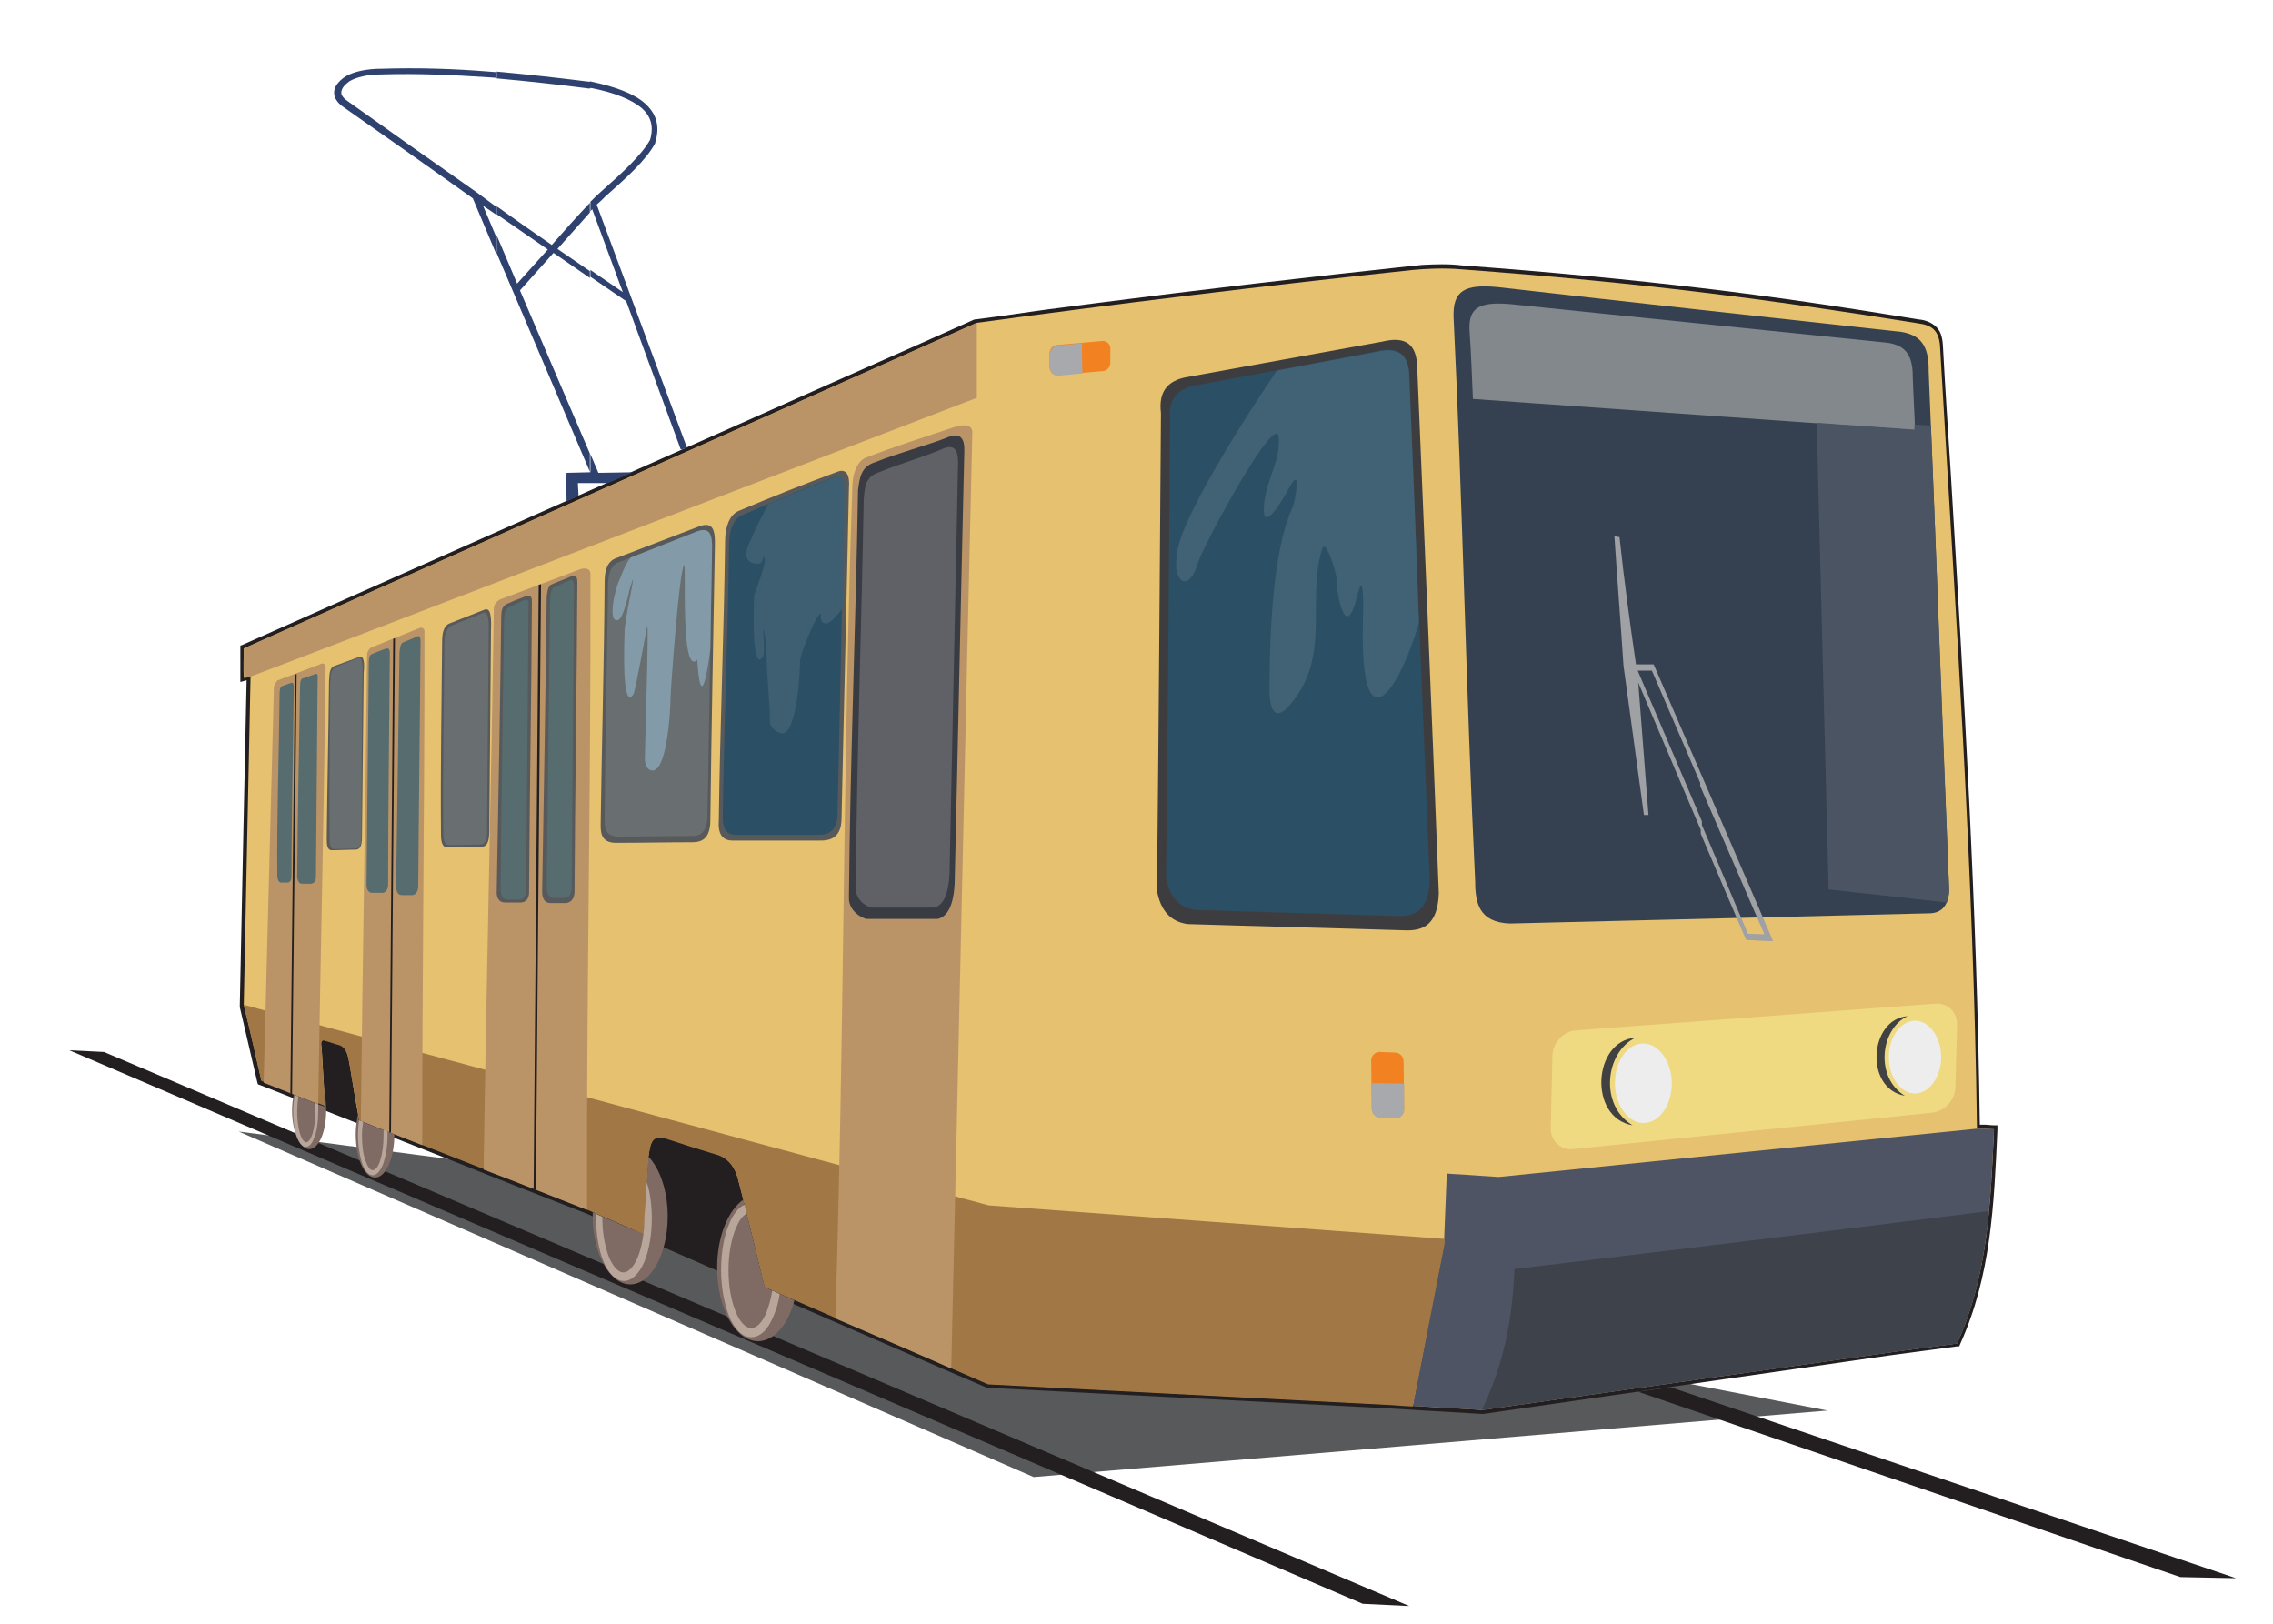 <?xml version="1.0" encoding="utf-8"?>
<!-- Generator: Adobe Illustrator 23.0.1, SVG Export Plug-In . SVG Version: 6.00 Build 0)  -->
<svg version="1.1" id="Layer_1" xmlns="http://www.w3.org/2000/svg" xmlns:xlink="http://www.w3.org/1999/xlink" x="0px" y="0px"
	 viewBox="0 0 400 285.7" style="enable-background:new 0 0 400 285.7;" xml:space="preserve">
<style type="text/css">
	.st0{fill-rule:evenodd;clip-rule:evenodd;fill:#58595B;}
	.st1{fill:#231F20;}
	.st2{fill-rule:evenodd;clip-rule:evenodd;fill:#E5C170;}
	.st3{fill-rule:evenodd;clip-rule:evenodd;fill:#354151;}
	.st4{fill-rule:evenodd;clip-rule:evenodd;fill:#3D3D3F;}
	.st5{fill-rule:evenodd;clip-rule:evenodd;fill:#4F5464;}
	.st6{fill-rule:evenodd;clip-rule:evenodd;fill:#3E424B;}
	.st7{fill-rule:evenodd;clip-rule:evenodd;fill:#83888C;}
	.st8{fill:#9FA1A4;}
	.st9{fill-rule:evenodd;clip-rule:evenodd;fill:#2B4F64;}
	.st10{fill-rule:evenodd;clip-rule:evenodd;fill:#416174;}
	.st11{fill-rule:evenodd;clip-rule:evenodd;fill:#4B5463;}
	.st12{fill-rule:evenodd;clip-rule:evenodd;fill:#F28221;}
	.st13{fill-rule:evenodd;clip-rule:evenodd;fill:#A7A9AC;}
	.st14{fill-rule:evenodd;clip-rule:evenodd;fill:#A17745;}
	.st15{fill-rule:evenodd;clip-rule:evenodd;fill:#BA9466;}
	.st16{fill-rule:evenodd;clip-rule:evenodd;fill:#3A3C43;}
	.st17{fill-rule:evenodd;clip-rule:evenodd;fill:#606167;}
	.st18{fill-rule:evenodd;clip-rule:evenodd;fill:#576C6F;}
	.st19{fill-rule:evenodd;clip-rule:evenodd;fill:#696E71;}
	.st20{fill-rule:evenodd;clip-rule:evenodd;fill:#EFDA82;}
	.st21{fill-rule:evenodd;clip-rule:evenodd;fill:#EDEDED;}
	.st22{fill-rule:evenodd;clip-rule:evenodd;fill:#414142;}
	.st23{fill-rule:evenodd;clip-rule:evenodd;fill:#3E5E71;}
	.st24{fill-rule:evenodd;clip-rule:evenodd;fill:#839BA8;}
	.st25{fill-rule:evenodd;clip-rule:evenodd;fill:#7F6B64;}
	.st26{fill:#B9A69B;}
	.st27{fill-rule:evenodd;clip-rule:evenodd;fill:#2E416F;}
	.st28{fill-rule:evenodd;clip-rule:evenodd;fill:#231F20;}
</style>
<g>
	<polygon class="st0" points="321.6,248.2 121.5,209.5 42,199.1 181.9,259.9 	"/>
	<polygon class="st1" points="248,282.6 18.3,185.1 12.2,184.8 239.8,282.2 	"/>
	<path class="st1" d="M42.6,113.5c30.2-13.4,60.5-26.9,90.7-40.3c12.7-5.7,25.5-11.3,38.2-17l0.1,0l0.1,0h0l0,0
		c3.2-0.4,6.6-0.9,10.1-1.4c3.4-0.5,7-0.9,10.6-1.4c18.5-2.4,38.3-4.7,56-6.6l0,0c0.4,0,0.8-0.1,1-0.1c0.3,0,0.7-0.1,1.1-0.1
		c2-0.1,4.4-0.2,6.8,0.1v0c16.1,1.2,29.5,2.5,42.2,4c12.7,1.5,24.7,3.3,38.1,5.5l0,0c1.2,0.1,2.2,0.5,3,1.2c0.8,0.7,1.2,1.7,1.3,3.3
		v0c0.4,7.5,0.9,15.1,1.4,22.7c2.3,38.5,4.6,76.2,5.1,114.5c0.3,0,0.6,0,0.9,0c0.5,0,0.9,0.1,1.6,0.1l0.6,0l0,0.6c0,0.1,0,0.1,0,0.2
		c-0.6,13.2-1.1,25.7-6.6,37.8l-0.1,0.3l-0.3,0l-11.3,1.5v0L261,248.8l-0.1,0l0,0l0,0c-3.4-0.2-6.9-0.4-10.3-0.6l-6.6-0.4l0,0
		l-70.1-3.6l-0.1,0l-0.1,0l-7.7-3.3c-21-9.1-41.9-18.2-62.9-27.4l0,0c-7.7-3-15.4-6-23.1-9.1c-11.4-4.5-22.8-9-34.3-13.5l-0.3-0.1
		l-0.1-0.3l-3.1-13.3l0-0.1l0-0.1c0.2-9.7,0.4-19.4,0.6-29.1c0.2-9.4,0.4-18.8,0.6-28.2l-0.4,0.1l-0.7,0.2l0-0.8c0-0.9,0-1.8,0-2.6
		c0-0.9,0-1.7,0-2.6l0-0.4L42.6,113.5L42.6,113.5z"/>
	<path class="st2" d="M42.9,114.1c43-19.1,86-38.2,129-57.3c23.4-3.2,52.1-6.7,76.7-9.3c2.1-0.2,5.5-0.4,8.7-0.1
		c32.2,2.4,53.5,5.2,80.3,9.5c2.2,0.3,3.6,1.1,3.8,4c2.7,46.6,5.9,91.8,6.5,137.7c1.2,0,1.6,0,3,0.1c-0.6,13.2-1.1,25.7-6.5,37.7
		c-3.8,0.5-7.5,1-11.3,1.5c-24.1,3.4-48.1,6.8-72.2,10.2c-5.6-0.3-11.3-0.7-16.9-1c-23.4-1.2-46.8-2.4-70.1-3.6
		c-13.1-5.7-26.2-11.4-39.3-17.1c-1.5-6.2-3-12.4-4.6-18.5c-0.5-2.4-1.7-4-3.5-4.7c-3.3-1-6.5-2-9.8-3.1c-2.2-0.4-2.3,1.6-2.6,3.4
		c-0.3,4.5-0.5,9.1-0.8,13.6c-3.4-1.5-6.7-2.9-10.1-4.4c-13.3-5.2-26.7-10.5-40-15.7c-0.6-3.1-1.1-6.2-1.6-9.3
		c-0.3-1.5-0.4-3.4-1.9-3.9c-0.8-0.2-1.5-0.5-2.3-0.7c-0.9-0.4-1,0.3-0.8,1.2c0.2,3.4,0.4,6.8,0.6,10.2c-3.7-1.5-7.5-2.9-11.2-4.4
		c-1-4.4-2-8.9-3.1-13.3c0.4-19.4,0.8-38.7,1.2-58.1l-1.2,0.4C42.8,117.6,42.9,115.8,42.9,114.1z"/>
	<path class="st3" d="M255.8,55.9c-0.2-4.8,2-5.9,7.6-5.4c23.7,2.7,47.5,5.3,71.2,7.9c2.9,0.5,4.9,1.9,4.8,6.9
		c1.3,30.5,2.3,60.8,3.6,91.3c-0.1,2.6-1.2,4-3.3,4.1c-24.7,0.6-49.3,1.2-74,1.8c-5.4-0.2-6.1-3.6-6.1-7.4
		C258,122.2,257.4,88.8,255.8,55.9z"/>
	<path class="st4" d="M204.3,72.7c-0.5-4,1.4-5.7,4.3-6.3c11.6-2.1,23.1-4.2,34.7-6.3c4.1-1,6,0.5,6.1,4.5
		c1.3,30.9,2.6,61.7,3.8,92.6c-0.2,5.5-2.7,6.6-5.9,6.5c-12.8-0.4-25.5-0.7-38.3-1.1c-3-0.4-4.8-2.4-5.4-5.9
		C203.9,128.7,204.1,100.7,204.3,72.7z"/>
	<path class="st5" d="M347.9,198.6c1.2,0,1.6,0,3,0.1c-0.6,13.2-1.1,25.7-6.5,37.7c-3.8,0.5-7.5,1-11.3,1.5
		c-24.1,3.4-48.1,6.8-72.2,10.2c-4.1-0.2-8.2-0.5-12.3-0.7c1.8-9.5,3.6-18.9,5.5-28.4c0.2-4.7,0.3-7.8,0.5-12.5l9.1,0.6L347.9,198.6
		z"/>
	<path class="st6" d="M350,213.1c-0.8,8-2.2,15.7-5.6,23.3c-3.8,0.5-7.5,1-11.3,1.5c-24.1,3.4-48.1,6.8-72.2,10.2c0,0-0.1,0-0.1,0
		c2.9-6.3,5.3-13.5,5.7-24.8C294.3,220,322.2,216.6,350,213.1z"/>
	<path class="st7" d="M258.6,58.1c-0.2-4.1,1.9-5,7.1-4.6c22.1,2.3,44.2,4.5,66.4,6.8c2.7,0.4,4.5,1.6,4.5,5.9
		c0.1,3.2,0.3,6.3,0.4,9.5l-77.8-5.5C259,66.1,258.9,62.1,258.6,58.1z"/>
	<path class="st8" d="M299.4,136.3l12.2,28.3l0.4,1l-0.7,0l-3.8-0.2l-0.2,0l-0.1-0.2l-7.9-18.5v-2l8.3,19.6l2.9,0.1l-11.3-26.1
		V136.3z M287.9,116.9h2.9h0.2l0.1,0.2l8.3,19.2v1.9l-8.7-20.2h-2.5l11.3,26.5v2l-11.2-26.4c0.6,7.8,1.2,15.5,1.8,23.3
		c-0.3,0-0.5,0-0.8,0c-1.2-8.8-2.4-17.5-3.6-26.3c-0.5-7.6-1.1-15.2-1.6-22.8c0.3,0.1,0.6,0.2,0.9,0.2
		C285.8,102,286.8,109.4,287.9,116.9z"/>
	<path class="st9" d="M205.9,74c-0.4-3.8,1.3-5.4,4-6.1c10.8-2,21.6-4,32.4-6.1c3.8-0.9,5.6,0.5,5.7,4.3c1.2,29.6,2.4,59.2,3.6,88.8
		c-0.2,5.3-2.5,6.3-5.5,6.3c-11.9-0.4-23.9-0.7-35.8-1.1c-2.8-0.4-4.5-2.3-5.1-5.6C205.5,127.7,205.7,100.9,205.9,74z"/>
	<path class="st10" d="M224.7,65.2c5.9-1.1,11.7-2.2,17.6-3.3c3.8-0.9,5.6,0.5,5.7,4.3c0.6,14.5,1.2,28.9,1.7,43.4
		c-3.3,11.4-9.9,21.7-9.9,2.1c0-2.6,0.5-12.8-1-6.7c-2,8.2-3.6-0.5-3.6-3.1c0-1-2-7.7-2.6-5.1c-2.6,8.7,1.5,18.4-5.1,26.6
		c-3.1,4.1-4.1,1.5-4.1-2c0-9.2,0.5-24.6,4.1-32.2c0.5-1.5,1.5-7.2-0.5-3.6c0,0-4.6,8.7-4.6,4.1c0-4.6,3.1-8.7,2.6-12.8
		c-0.5-4.6-13.8,20-14.3,22.5c-1.8,5.4-4.4,2.3-3.6-1.5C207,92.5,218.9,73.7,224.7,65.2z"/>
	<path class="st11" d="M339.8,74.9c1.1,27.2,2.1,54.4,3.2,81.7c0,0.9-0.2,1.6-0.4,2.2l-20.8-2.3l-2.1-82.1l17.2,1.2
		c0-0.3,0-0.6,0-0.9L339.8,74.9z"/>
	<path class="st12" d="M242.8,185.1l2.7,0.1c0.8,0,1.5,0.7,1.5,1.6l0.1,8.4c0,0.8-0.7,1.5-1.5,1.5l-2.7-0.1c-0.8,0-1.5-0.7-1.5-1.6
		l-0.1-8.4C241.3,185.7,242,185.1,242.8,185.1z"/>
	<path class="st13" d="M247.1,190.7l0,4.6c0,0.8-0.7,1.5-1.5,1.5l-2.7-0.1c-0.8,0-1.5-0.7-1.5-1.6l0-4.5
		C243.3,190.6,245.2,190.6,247.1,190.7z"/>
	<path class="st14" d="M248.6,247.5c-1.5-0.1-3.1-0.2-4.6-0.3c-23.4-1.2-46.8-2.4-70.1-3.6c-13.1-5.7-26.2-11.4-39.3-17.1
		c-1.5-6.2-3-12.4-4.6-18.5c-0.5-2.4-1.7-4-3.5-4.7c-3.3-1-6.5-2-9.8-3.1c-2.2-0.4-2.3,1.6-2.6,3.4c-0.3,4.5-0.5,9.1-0.8,13.6
		c-3.4-1.5-6.7-2.9-10.1-4.4c-13.3-5.2-26.7-10.5-40-15.7c-0.5-3.1-1.1-6.2-1.6-9.3c-0.3-1.5-0.4-3.4-1.9-3.9
		c-0.8-0.2-1.5-0.5-2.3-0.7c-0.9-0.4-1,0.3-0.8,1.2c0.2,3.4,0.4,6.8,0.6,10.2c-3.7-1.5-7.5-2.9-11.2-4.4c-1-4.4-2-8.9-3.1-13.3
		c0,0,0,0,0-0.1l131.1,35.3l80.2,5.9c0,0.3,0,0.6,0,0.9C252.3,228.5,250.5,238,248.6,247.5z"/>
	<path class="st0" d="M127.6,95.2c0-2.3,0.7-4.6,2.4-5.3c5.9-2.5,11.2-4.6,17.4-6.9c1.3-0.5,2.2,0.2,2,2.8
		c-0.4,19.3-0.9,38.7-1.3,58c0,2-0.5,4.2-3.8,4.1c-5.1,0-10.3,0-15.4,0c-1.8,0-2.6-1.2-2.4-3.6C126.7,128,127.4,111.6,127.6,95.2z"
		/>
	<path class="st15" d="M167.4,240.8c-6.8-3-13.6-5.9-20.4-8.8c1.6-49.9,1.3-96.4,3-146.5c0.1-2.9,1.2-4.4,2.2-4.9
		c5.1-2,10.5-3.7,15.6-5.4c1.8-0.6,3.5-0.6,3.3,1.2C169.8,132.3,168.7,184.9,167.4,240.8z"/>
	<path class="st16" d="M151,86.2c0.3-2,0.4-4.1,3.1-4.9c3.4-1.4,8.9-2.9,12.3-4.2c2.6-1.2,3.4,0,3.3,2.4c-0.6,25.3-1.1,50.7-1.7,76
		c-0.2,3.7-1.2,5.8-3,6.2c-4.2,0-8.4,0-12.6,0c-2.2-0.8-3.1-2.4-3-3.9C149.6,133.9,150.6,109.8,151,86.2z"/>
	<path class="st17" d="M152,87.8c0.2-2,0.2-3.9,2.7-4.7c3-1.3,7.9-2.7,10.9-4c2.3-1.1,3,0,3,2.3c-0.5,24.1-1,48.3-1.5,72.4
		c-0.2,3.6-1.1,5.5-2.7,5.9c-3.7,0-7.4,0-11.2,0c-2-0.8-2.7-2.3-2.6-3.7C150.8,133.2,151.6,110.3,152,87.8z"/>
	<path class="st15" d="M103.3,212.9C103.3,212.9,103.3,212.9,103.3,212.9c-6.1-2.4-12.1-4.8-18.2-7.1c0.5-33.6,1.3-64.9,1.8-98.8
		c0-0.6,0.6-1.4,1.3-1.6l13.8-5.2c0.8-0.3,1.9-0.3,1.9,0.8C104,138.8,103.2,175.1,103.3,212.9z"/>
	<path class="st0" d="M106.4,102.4c0-1.7,0.3-3.4,1.8-4.1c5-1.9,9.9-3.8,14.9-5.7c2.3-0.8,2.8,0.5,2.7,3.6
		c-0.3,16.6-0.6,31.8-0.8,48.4c-0.1,2.9-1.4,3.6-3.2,3.6c-4.4,0-8.7,0.1-13.1,0.1c-2.7,0.1-3-1.4-3-3.1
		C105.9,130.4,106.3,117.1,106.4,102.4z"/>
	<path class="st0" d="M96.2,105.2c0.1-2,0.6-2.1,0.7-2.3c1.1-0.5,2.3-0.9,3.4-1.4c1-0.4,1.3-0.1,1.3,1c-0.1,18.2-0.4,36.4-0.5,54.6
		c-0.1,1-0.5,1.6-1.4,1.8c-0.9,0-1.8,0-2.8,0c-0.8,0-1.4-0.4-1.5-1.8C95.7,140,96,122.3,96.2,105.2z"/>
	<path class="st0" d="M88.2,108.5c0-1.8,0.6-1.9,0.9-2.2c1.1-0.5,2.1-0.9,3.2-1.3c1-0.4,1.3-0.1,1.3,0.9
		c-0.1,17.1-0.4,34.2-0.5,51.3c-0.1,1-0.5,1.5-1.4,1.6c-0.9,0-1.8,0-2.8,0c-0.8,0-1.4-0.4-1.5-1.6C87.7,141.2,88,124.5,88.2,108.5z"
		/>
	<path class="st15" d="M56,194.3c-3.2-1.3-6.4-2.5-9.6-3.8c0.6-23.9,1.2-45.2,1.8-69.5c-0.1-0.1,0.4-1.2,0.7-1.3l7.4-2.8
		c0.4-0.3,1-0.2,1,0.6C57,144.4,56.4,167.8,56,194.3z"/>
	<path class="st18" d="M52.8,121c0-1.3,0.2-1.5,0.4-1.6c0.6-0.2,1.2-0.4,2-0.7c0.6-0.3,0.8-0.1,0.7,0.7c-0.1,12.2-0.2,22.6-0.3,34.9
		c0,0.7-0.3,1.1-0.8,1.2c-0.5,0-1.1,0-1.6,0c-0.5,0-0.8-0.3-0.9-1.2C52.4,142.8,52.6,132.5,52.8,121z"/>
	<path class="st18" d="M49.2,122.2c0-1.3,0.3-1.4,0.5-1.5l1.4-0.5c0.4-0.2,0.6,0,0.6,0.6c-0.1,11.5-0.4,21.8-0.4,33.4
		c0,0.6-0.2,1-0.6,1.1c-0.4,0-0.8,0-1.2,0c-0.3,0-0.6-0.2-0.7-1.1C48.7,143.5,49.1,133,49.2,122.2z"/>
	<path class="st15" d="M42.9,114.1c43-19.1,86-38.2,129-57.3l0,13.2c-9.9,3.8-127.7,49.1-127.7,49c-0.4,0.1-0.8,0.2-1.2,0.4
		C42.8,117.6,42.9,115.8,42.9,114.1z"/>
	<path class="st9" d="M128.3,95.8c0-2.2,0.7-4.5,2.2-5.1c5.5-2.4,10.4-4.5,16.2-6.7c1.2-0.5,2,0.2,1.9,2.7
		c-0.4,18.7-0.8,37.5-1.2,56.2c0,2-0.5,4.1-3.5,4c-4.8,0-9.6,0-14.4,0c-1.7,0-2.4-1.2-2.3-3.5C127.4,127.6,128.1,111.7,128.3,95.8z"
		/>
	<path class="st19" d="M107,103c0-1.6,0.3-3.3,1.7-4c4.7-1.8,9.4-3.7,14-5.5c2.2-0.8,2.7,0.5,2.6,3.4c-0.3,16.1-0.5,30.7-0.8,46.8
		c-0.1,2.8-1.3,3.5-3,3.4c-4.1,0-8.2,0.1-12.3,0.1c-2.6,0.1-2.8-1.3-2.8-3C106.5,130,106.8,117.2,107,103z"/>
	<path class="st18" d="M96.8,105.6c0.1-1.9,0.4-2,0.6-2.2l2.6-1.2c0.8-0.4,1,0,1,1.1c-0.1,17.7-0.3,35.3-0.4,53
		c-0.1,1-0.4,1.6-1.1,1.7c-0.7,0-1.4,0-2.1,0c-0.6,0-1-0.4-1.2-1.7C96.4,139.7,96.6,122.1,96.8,105.6z"/>
	<path class="st18" d="M88.7,109.1c0.1-1.8,0.5-1.9,0.6-2.1c0.9-0.5,1.8-0.9,2.7-1.3c0.8-0.4,1.1-0.1,1,0.9
		c-0.1,16.7-0.3,33.4-0.4,50.1c-0.1,0.9-0.4,1.5-1.1,1.6c-0.7,0-1.5,0-2.2,0c-0.6,0-1.1-0.4-1.2-1.6C88.2,141,88.5,124.7,88.7,109.1
		z"/>
	<path class="st15" d="M74.3,201.5c-3.6-1.4-7.2-2.8-10.8-4.3c0.3-27.6,0.8-53.9,1.1-81.9c0-0.5,0.3-1.2,0.8-1.4l8.2-3.3
		c0.5-0.3,1.2-0.2,1.1,0.8C74.7,142.2,74.3,170.9,74.3,201.5z"/>
	<path class="st18" d="M70.3,114.9c0.1-1.6,0.4-1.6,0.5-1.8c0.8-0.4,1.6-0.6,2.3-1c0.7-0.4,0.9-0.1,0.9,0.8
		c-0.1,14.4-0.3,28.7-0.4,43.2c-0.1,0.8-0.4,1.3-1,1.4c-0.6,0-1.3,0-1.9,0c-0.5,0-0.9-0.3-1-1.4C69.9,142.5,70.1,128.4,70.3,114.9z"
		/>
	<path class="st18" d="M64.9,116.7c0-1.5,0.4-1.5,0.5-1.6c0.7-0.3,1.5-0.6,2.3-0.9c0.7-0.3,0.9,0,0.9,0.8
		c-0.1,13.7-0.3,27.1-0.3,40.8c-0.1,0.8-0.4,1.2-0.9,1.3c-0.6,0-1.3,0-1.9,0c-0.5,0-0.9-0.3-1-1.3C64.6,142.9,64.8,129.5,64.9,116.7
		z"/>
	<path class="st0" d="M57.9,119.9c0.1-1.1,0-2.3,0.9-2.7l4.4-1.6c0.8-0.3,1,0.9,0.8,2.8c-0.1,10.7-0.2,18.1-0.3,28.8
		c0,1.8-0.4,2.2-1,2.3c-1.4,0-2.8,0.1-4.2,0.1c-0.9,0.1-1-0.9-1-2C57.6,138.1,57.8,129.4,57.9,119.9z"/>
	<path class="st0" d="M77.8,113.1c0-1.3,0.1-2.9,1.3-3.4l6.1-2.4c1.1-0.5,1.3,1.1,1.2,3.5c-0.1,13.2-0.2,22.1-0.3,35.4
		c0,2.3-0.6,2.8-1.4,2.8c-1.9,0-3.9,0.1-5.8,0.1c-1.2,0.1-1.3-1.1-1.3-2.5C77.5,134.9,77.7,124.9,77.8,113.1z"/>
	<path class="st19" d="M78.2,113.5c0-1.3,0.1-2.8,1.2-3.4l5.5-2.2c0.9-0.5,1.2,0.9,1.1,3.3c-0.1,12.9-0.2,21.7-0.3,34.6
		c0.1,2.2-0.4,2.8-1.3,2.8c-1.8,0-3.5,0.1-5.2,0.1c-1.1,0.1-1.2-1.1-1.2-2.4C77.9,134.7,78.1,124.9,78.2,113.5z"/>
	<path class="st19" d="M58.1,120.1c0.1-1.1,0-2.2,0.9-2.7l4-1.6c0.7-0.3,0.9,0.9,0.8,2.8c-0.1,10.5-0.2,17.8-0.2,28.4
		c0,1.8-0.4,2.2-0.9,2.3c-1.3,0-2.6,0.1-3.8,0.1c-0.8,0.1-0.9-0.9-0.9-2C57.9,138,58.1,129.5,58.1,120.1z"/>
	<path class="st12" d="M195.4,61.3l0,2.5c0,0.8-0.6,1.5-1.4,1.5l-7.8,0.7c-0.8,0.1-1.4-0.5-1.5-1.3l0-2.5c0-0.8,0.6-1.5,1.4-1.5
		l7.8-0.7C194.7,59.9,195.4,60.5,195.4,61.3z"/>
	<path class="st13" d="M190.5,65.7l-4.2,0.4c-0.8,0.1-1.4-0.5-1.5-1.3l0-2.5c0-0.8,0.6-1.5,1.4-1.5l4.2-0.4
		C190.4,62.1,190.4,63.9,190.5,65.7z"/>
	<path class="st20" d="M277.4,181.3l63.1-4.7c2.2-0.2,4,1.5,3.9,3.8l-0.3,11c-0.1,2.2-1.9,4.2-4.2,4.4l-63.1,6.4
		c-2.2,0.2-4-1.5-3.9-3.8l0.3-12.8C273.3,183.4,275.2,181.4,277.4,181.3z"/>
	<path class="st21" d="M289.2,197.6c2.8,0,5-3.1,5-7c0-3.8-2.3-7-5-7c-2.8,0-5,3.1-5,7C284.2,194.4,286.5,197.6,289.2,197.6z"/>
	<path class="st22" d="M287.8,182.6c-5.3,2.5-6.4,11.9-0.5,15.4C279.5,196.7,280.3,183.1,287.8,182.6z"/>
	<path class="st21" d="M337,192.4c2.5,0,4.6-2.9,4.6-6.4c0-3.5-2.1-6.4-4.6-6.4c-2.5,0-4.6,2.9-4.6,6.4
		C332.4,189.6,334.5,192.4,337,192.4z"/>
	<path class="st22" d="M335.7,178.8c-4.8,2.2-5.8,10.8-0.5,14C328.1,191.6,328.9,179.3,335.7,178.8z"/>
	<path class="st23" d="M135.2,88.7c3.8-1.6,7.5-3.1,11.6-4.7c1.2-0.5,2,0.2,1.9,2.7c-0.1,6.8-0.3,13.6-0.4,20.3
		c-1.2,1.6-2.2,2.7-2.9,2.7c-1.6,0-0.6-2.2-1.2-1.6c-0.9,0.9-3.4,7.2-3.4,8.1c0,2.5-0.6,11.9-2.8,12.8c-0.9,0.3-2.5-0.9-2.5-1.9
		c0-3.7-0.6-8.1-0.6-11.9c0-0.3-0.3-4.4-0.6-4.4c0,0,0.3,4.1,0,4.7c-2.2,3.4-1.6-10-1.6-10.6c0-0.6,2.8-6.9,1.6-6.9
		c0,0,0,1.2-0.9,1.2c-2.5,0-2.5-1.9-1.2-4.4C132.9,93.1,134,91,135.2,88.7z"/>
	<path class="st24" d="M111,98.1c3.9-1.5,7.8-3.1,11.7-4.6c2.2-0.8,2.7,0.5,2.6,3.4c-0.1,5.9-0.2,11.6-0.3,17.3
		c-0.5,4.1-1.7,11.3-2.3,1.9c-3,3-1.9-16.9-2.3-16.7c-0.9,0.9-2.4,22.3-2.4,23.3c0,2.5-0.6,11.9-2.8,12.8c-0.9,0.3-1.9-0.4-1.7-2.8
		c0-2,0.7-22.6,0.4-22.6c0,0-2.1,11.4-2.4,12c-2.2,3.4-1.6-10-1.6-10.6c-0.1-2.5,2.7-13.8,0.9-7.8c0,0-1.1,5.4-2.1,5.4
		c-1.7,0.5-0.7-5.1,0.5-7.5C109.8,100,110.3,98.9,111,98.1z"/>
	<g>
		<path class="st25" d="M130.8,211.1c-2.7,1.9-4.6,6.5-4.6,12c0,7.1,3.2,12.9,7.2,12.9c2.8,0,5.3-2.9,6.4-7.2
			c-1.7-0.8-3.5-1.5-5.2-2.3C133.3,221.4,132.1,216.2,130.8,211.1z"/>
		<path class="st26" d="M131,212c-1.1,0.5-2,1.7-2.7,3.4c-0.9,2.1-1.4,5-1.4,8.1v0v0c0,3.2,0.6,6,1.4,8.1c1,2.3,2.3,3.7,3.9,3.7h0
			l0,0c1.6,0,3-1.4,3.9-3.7c0.5-1.1,0.9-2.4,1.1-3.9c-0.4-0.2-0.9-0.4-1.3-0.6c-0.2,1.4-0.6,2.7-1,3.8c-0.7,1.7-1.7,2.8-2.7,2.8l0,0
			h0c-1,0-2-1.1-2.7-2.8c-0.8-1.9-1.3-4.5-1.3-7.4v0v0c0-2.9,0.5-5.5,1.3-7.4c0.5-1.2,1.1-2.1,1.8-2.5
			C131.3,213,131.2,212.5,131,212z"/>
	</g>
	<g>
		<path class="st25" d="M104.3,213.3c0,0.2,0,0.5,0,0.7c0,6.6,3,12,6.6,12c3.7,0,6.6-5.4,6.6-12c0-4.5-1.4-8.4-3.4-10.5c0,0,0,0,0,0
			c-0.3,4.5-0.5,9.1-0.8,13.6C110.3,216,107.3,214.6,104.3,213.3z"/>
		<path class="st26" d="M104.9,213.6c0,0.3,0,0.5,0,0.8v0v0c0,2.9,0.5,5.6,1.3,7.6c0.9,2.1,2.2,3.4,3.6,3.4h0h0
			c1.4,0,2.7-1.3,3.6-3.4c0.8-2,1.3-4.6,1.3-7.6v0v0c0-2.4-0.3-4.6-0.9-6.4c-0.1,2-0.2,4-0.4,6c0,0.1,0,0.3,0,0.4v0v0
			c0,2.7-0.5,5.2-1.2,6.9c-0.7,1.6-1.6,2.6-2.5,2.6h0h0c-0.9,0-1.8-1-2.5-2.6c-0.7-1.8-1.2-4.2-1.2-6.9v0v0c0-0.1,0-0.2,0-0.3
			C105.7,214,105.3,213.8,104.9,213.6z"/>
	</g>
	<g>
		<path class="st25" d="M63,196.1c-0.2,1-0.4,2.2-0.4,3.4c0,4.3,1.5,7.7,3.4,7.7c1.9,0,3.4-3.4,3.4-7.6c-2.1-0.8-4.2-1.7-6.3-2.5
			C63.2,196.8,63.1,196.4,63,196.1z"/>
		<path class="st26" d="M63.2,197c-0.1,0.8-0.2,1.8-0.2,2.7v0v0c0,1.9,0.3,3.6,0.7,4.9c0.5,1.4,1.1,2.2,1.9,2.2l0,0l0,0
			c0.7,0,1.4-0.8,1.9-2.2c0.4-1.3,0.7-3,0.7-4.9v0v0c0-0.2,0-0.4,0-0.6c-0.2-0.1-0.4-0.2-0.7-0.3c0,0.3,0,0.6,0,0.9v0v0
			c0,1.7-0.2,3.3-0.6,4.5c-0.3,1-0.8,1.7-1.3,1.7l0,0l0,0c-0.5,0-0.9-0.6-1.3-1.7c-0.4-1.1-0.6-2.7-0.6-4.5v0v0
			c0-0.8,0.1-1.6,0.2-2.3c-0.2-0.1-0.4-0.2-0.6-0.2C63.2,197.1,63.2,197.1,63.2,197z"/>
	</g>
	<g>
		<path class="st25" d="M51.7,192.6c-0.2,0.9-0.3,1.8-0.3,2.8c0,3.7,1.4,6.8,3,6.8c1.7,0,3-3,3-6.8c0-1.2-0.1-2.3-0.4-3.3
			c0,0.9,0.1,1.7,0.1,2.6C55.3,194.1,53.5,193.3,51.7,192.6z"/>
		<path class="st26" d="M51.9,192.7c-0.2,0.9-0.3,1.9-0.3,2.9v0v0c0,1.7,0.2,3.2,0.6,4.3c0.4,1.2,1,1.9,1.6,1.9l0,0h0
			c0.7,0,1.2-0.7,1.6-1.9c0.4-1.1,0.6-2.6,0.6-4.3v0v0c0-0.4,0-0.9,0-1.3c-0.2-0.1-0.4-0.2-0.6-0.2c0,0.5,0.1,1,0.1,1.5v0v0
			c0,1.5-0.2,2.9-0.5,3.9c-0.3,0.9-0.7,1.5-1.1,1.5h0l0,0c-0.4,0-0.8-0.6-1.1-1.5c-0.3-1-0.5-2.4-0.5-3.9v0v0c0-1,0.1-1.9,0.2-2.7
			C52.3,192.9,52.1,192.8,51.9,192.7z"/>
	</g>
	<path class="st27" d="M120.9,78.8L105,36c0.5-0.4,1-0.9,1.5-1.4c3.6-3.2,7.2-6.4,8.8-9.4l0,0l0-0.1c0.9-2.9,0.2-5.1-1.8-6.9
		c-1.9-1.7-5.1-2.9-9.3-3.8l0,0l-0.4-0.1v1.2l0.3,0c4,0.8,7,2,8.8,3.5c1.6,1.4,2.2,3.2,1.5,5.6c-1.5,2.7-5,5.9-8.5,9
		c-0.7,0.6-1.3,1.2-2,1.9v1.7l0.3-0.4l5.4,14.6l-5.7-3.9v1.2l6.3,4.3l9.6,26.1C120.1,79.1,120.5,78.9,120.9,78.8L120.9,78.8z
		 M103.8,83l0.1,0.1h-0.1V85c1.1,0,2.1,0,3.2,0c1.5-0.6,2.9-1.3,4.4-1.9l-6.1,0.1l-1.4-3.3V83z M103.8,14.4
		c-5.5-0.7-11-1.3-16.4-1.8v1.2c5.6,0.5,11,1.1,16.4,1.8V14.4L103.8,14.4z M87.3,44.3L103.8,83v-3.2L91.5,51.1l5.9-6.6l6.4,4.4v-1.2
		l-5.7-3.9l5.7-6.4v-1.7c-2.3,2.4-4.5,4.9-6.7,7.4c-3.2-2.2-6.5-4.5-9.7-6.8v1.4l9,6.2l-5.4,6l-3.6-8.5V44.3L87.3,44.3z M103.8,83.1
		l-4.1,0.1c-0.1,1.7,0,3.3,0,5c0.7-0.3,1.4-0.6,2.1-0.9c0-0.8-0.1-1.5-0.1-2.3c0.7,0,1.4,0,2.1,0V83.1z M87.3,12.7L86,12.6
		c-6.1-0.5-12.4-0.7-18.8-0.5c-2.7,0-4.9,0.5-6.3,1.3c-0.8,0.5-1.3,1-1.7,1.6c-0.4,0.6-0.5,1.3-0.3,2c0.2,0.6,0.6,1.1,1.2,1.6l0,0
		c7.7,5.4,15.4,10.8,23.1,16.3l4,9.5v-3l-2.2-5.2l2.2,1.5v-1.4L84.1,34c-7.7-5.4-15.5-10.9-23.2-16.4c-0.4-0.3-0.7-0.7-0.8-1
		c-0.1-0.4,0-0.7,0.2-1.1c0.2-0.4,0.7-0.8,1.2-1.2c1.2-0.7,3.1-1.2,5.7-1.2h0c6.3-0.2,12.6,0.1,18.7,0.5l1.4,0.1V12.7z"/>
	<path class="st28" d="M94.3,209.4c-0.1,0-0.2-0.1-0.4-0.1l0.9-106.4l0.4-0.1L94.3,209.4z"/>
	<path class="st28" d="M68.8,199.3c-0.1,0-0.2-0.1-0.3-0.1l0.7-86.8l0.3-0.1L68.8,199.3z"/>
	<path class="st28" d="M51.4,192.5c-0.1,0-0.2-0.1-0.3-0.1l0.8-73.7l0.3-0.1L51.4,192.5z"/>
	<polygon class="st1" points="393.5,277.7 294,244.1 288.3,244.9 383.7,277.5 	"/>
</g>
</svg>
